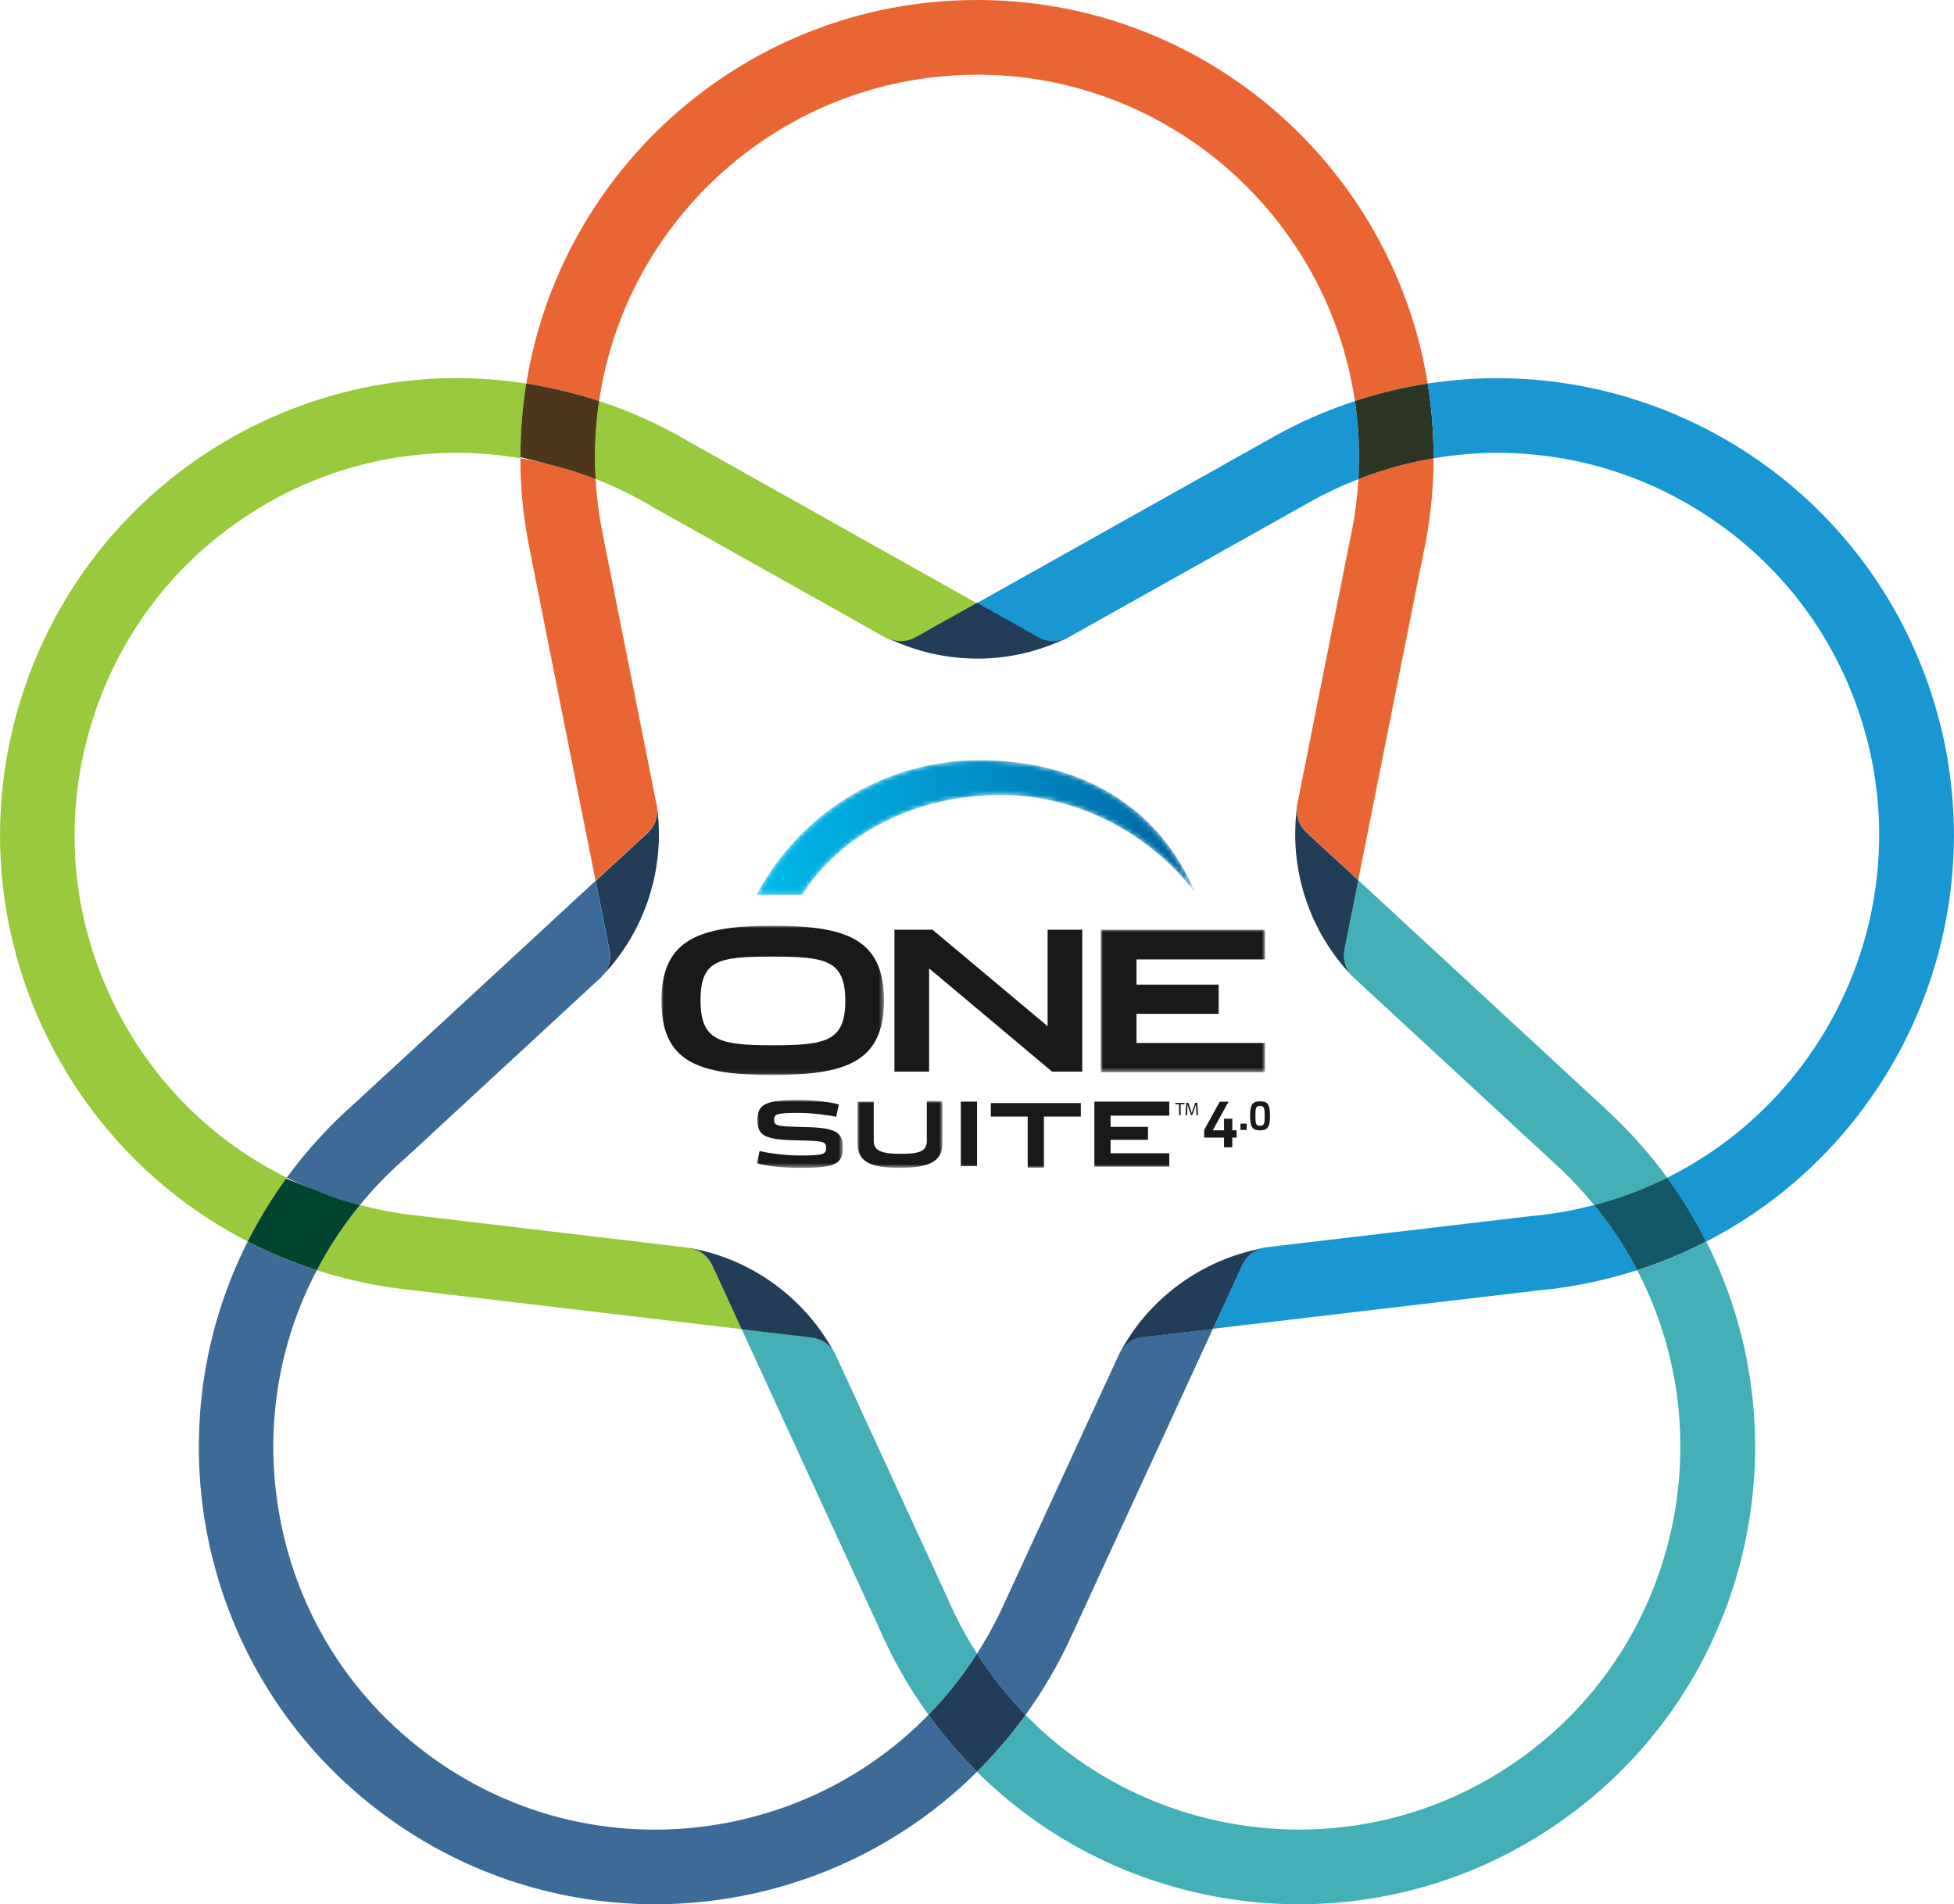 <svg xmlns="http://www.w3.org/2000/svg" xmlns:xlink="http://www.w3.org/1999/xlink" viewBox="0 0 418.2 407.55"><defs><style>      .cls-1 {        fill: none;      }      .cls-2 {        mask: url(#mask);      }      .cls-3 {        fill: #135766;      }      .cls-4 {        mask: url(#mask-6-2);      }      .cls-5 {        fill: #fff;      }      .cls-5, .cls-6, .cls-7, .cls-8, .cls-9 {        fill-rule: evenodd;      }      .cls-10 {        fill: #6fbcc3;        mix-blend-mode: multiply;      }      .cls-6 {        fill: #4c371a;      }      .cls-11, .cls-7 {        fill: #1a1818;      }      .cls-12 {        fill: #1897d3;      }      .cls-13 {        fill: #1897d3;      }      .cls-14 {        fill: #44afb7;      }      .cls-15 {        fill: #ea6534;      }      .cls-16 {        isolation: isolate;      }      .cls-17 {        mask: url(#mask-2);      }      .cls-18 {        mask: url(#mask-3);      }      .cls-19 {        mask: url(#mask-4);      }      .cls-20 {        mask: url(#mask-5);      }      .cls-21 {        mask: url(#mask-7);      }      .cls-22 {        mask: url(#mask-1);      }      .cls-23 {        fill: #44afb7;      }      .cls-24 {        fill: #213d57;      }      .cls-25, .cls-9 {        fill: #99c93c;      }      .cls-26 {        fill: #2d3624;      }      .cls-8 {        fill: url(#linear-gradient);      }      .cls-27 {        fill: #00452f;      }      .cls-28 {        fill: #3c6b97;      }    </style><mask id="mask" x="141.56" y="198.13" width="47.61" height="31.94" maskUnits="userSpaceOnUse"><g id="mask-6"><polygon id="path-5" class="cls-5" points="141.56 198.13 189.17 198.13 189.17 230.07 141.56 230.07 141.56 198.13"></polygon></g></mask><mask id="mask-1" x="235.58" y="198.97" width="35.17" height="30.5" maskUnits="userSpaceOnUse"><g id="mask-8"><polygon id="path-7" class="cls-5" points="235.58 198.97 270.75 198.97 270.75 229.47 235.58 229.47 235.58 198.97"></polygon></g></mask><mask id="mask-2" x="161.89" y="162.7" width="94.03" height="28.82" maskUnits="userSpaceOnUse"><g id="mask-10"><path id="path-9" class="cls-5" d="M209.62,162.7c-20.69,0-38.64,11.65-47.73,28.82h9.81c8.01-12.73,23.81-21.37,42.59-21.37h0c17.71,0,33.14,9.61,41.63,21.13h0c-8.61-20.41-26.68-28.58-46.3-28.58Z"></path></g></mask><linearGradient id="linear-gradient" x1="-555.81" y1="1417.72" x2="-554.71" y2="1417.72" gradientTransform="translate(47489.24 37177.4) scale(85.15 -26.1)" gradientUnits="userSpaceOnUse"><stop offset="0" stop-color="#00baec"></stop><stop offset="1" stop-color="#0066a4"></stop></linearGradient><mask id="mask-3" x="161.97" y="235.41" width="18.42" height="14.53" maskUnits="userSpaceOnUse"><g id="mask-13"><polygon id="path-12" class="cls-5" points="161.97 235.41 180.39 235.41 180.39 249.94 161.97 249.94 161.97 235.41"></polygon></g></mask><mask id="mask-4" x="183.53" y="235.65" width="18.18" height="14.29" maskUnits="userSpaceOnUse"><g id="mask-15"><polygon id="path-14" class="cls-5" points="183.53 235.65 201.72 235.65 201.72 249.94 183.53 249.94 183.53 235.65"></polygon></g></mask><mask id="mask-5" x="139.25" y="162.7" width="129.2" height="87.23" maskUnits="userSpaceOnUse"><g id="mask-17"><polygon id="path-16" class="cls-5" points="139.25 249.94 268.45 249.94 268.45 162.7 139.25 162.7 139.25 249.94"></polygon></g></mask><mask id="mask-6-2" data-name="mask-6" x="138.73" y="162.9" width="129.2" height="87.23" maskUnits="userSpaceOnUse"><g id="mask-17-2" data-name="mask-17"><polygon id="path-16-2" data-name="path-16" class="cls-5" points="138.73 250.13 267.92 250.13 267.92 162.9 138.73 162.9 138.73 250.13"></polygon></g></mask><mask id="mask-7" x="138.28" y="162.7" width="129.2" height="87.23" maskUnits="userSpaceOnUse"><g id="mask-17-3" data-name="mask-17"><polygon id="path-16-3" data-name="path-16" class="cls-5" points="138.28 249.94 267.48 249.94 267.48 162.7 138.28 162.7 138.28 249.94"></polygon></g></mask></defs><g class="cls-16"><g id="Layer_2" data-name="Layer 2"><g id="Layer_2-2" data-name="Layer 2"><g><g><g><g id="Group-3"><g class="cls-2"><path id="Fill-1" class="cls-7" d="M180.91,214.22c0-8.77-4.19-9.49-15.67-9.49s-15.31.72-15.31,9.37,4.07,9.61,15.43,9.61,15.55-.84,15.55-9.49M141.56,214.22c0-13.21,8.13-16.09,23.81-16.09s23.81,2.76,23.81,15.97-8.13,15.97-23.92,15.97-23.69-2.76-23.69-15.85"></path></g></g><path id="Fill-4" class="cls-7" d="M191.44,198.97h8.13l24.64,20.65v-20.65h7.42v30.38h-6.46l-26.32-22.09v22.09h-7.42v-30.38"></path><g id="Group-8"><g class="cls-22"><polygon id="Fill-6" class="cls-7" points="235.58 198.97 270.75 198.97 270.75 205.33 243.24 205.33 243.24 210.73 260.82 210.73 260.82 216.98 243.24 216.98 243.24 223.22 270.75 223.22 270.75 229.47 235.58 229.47 235.58 198.97"></polygon></g></g></g><g class="cls-17"><path id="Fill-10" class="cls-8" d="M209.62,162.7c-20.69,0-38.64,11.65-47.73,28.82h9.81c8.01-12.73,23.81-21.37,42.59-21.37h0c17.71,0,33.14,9.61,41.63,21.13h0c-8.61-20.41-26.68-28.58-46.3-28.58Z"></path></g><g><g><path class="cls-11" d="M261.97,243.47h-4.25v-1.65l3.33-6.03h1.88l-3.38,6.12h2.42v-2.48h1.77v2.48h.92v1.56h-.92v2.08h-1.77v-2.08Z"></path><path class="cls-11" d="M265.49,240.48h1.32v1.34h-1.32v-1.34Z"></path><path class="cls-11" d="M267.55,238.81c0-2.47.52-3.1,2.14-3.1s2.12.62,2.12,3.08-.53,3.12-2.14,3.12-2.12-.62-2.12-3.1ZM270.66,239.18v-.73c0-1.39-.21-1.76-.99-1.76s-.98.34-.98,1.74v.73c0,1.39.22,1.78,1,1.78s.98-.38.98-1.76Z"></path></g><g><g id="Group-15"><g class="cls-18"><path id="Fill-13" class="cls-7" d="M161.97,248.98l.6-2.64c.84.24,4.79.96,8.49.96,5.26,0,5.74-.24,5.74-1.68,0-1.32-.6-1.44-5.98-1.56-6.82-.12-8.73-.84-8.73-4.32s1.91-4.32,8.73-4.32c3.83,0,7.66.6,8.73.96l-.6,2.64c-1.55-.36-5.26-.84-8.13-.84-4.43,0-5.14.24-5.14,1.44,0,1.32.6,1.44,5.5,1.56,7.42.12,9.21.84,9.21,4.44s-1.79,4.32-9.21,4.32c-4.78,0-7.78-.6-9.21-.96"></path></g></g><g id="Group-18"><g class="cls-19"><path id="Fill-16" class="cls-7" d="M183.53,244.78v-9.01h3.47v8.41c0,2.16,1.79,2.76,5.74,2.76s5.62-.48,5.62-2.76v-8.53h3.35v9.13c0,4.08-3.47,5.16-9.09,5.16s-9.09-.96-9.09-5.16"></path></g></g><g class="cls-20"><polygon id="Fill-19" class="cls-7" points="205.64 249.58 209.11 249.58 209.11 235.77 205.64 235.77 205.64 249.58"></polygon></g><g class="cls-4"><polygon id="Fill-21" class="cls-7" points="219.95 238.97 212.06 238.97 212.06 236.08 231.32 236.08 231.32 238.97 223.42 238.97 223.42 249.89 219.95 249.89 219.95 238.97"></polygon></g><g class="cls-21"><polygon id="Fill-22" class="cls-7" points="234.22 235.77 250.25 235.77 250.25 238.77 237.69 238.77 237.69 241.17 245.7 241.17 245.7 243.94 237.69 243.94 237.69 246.82 250.25 246.82 250.25 249.7 234.22 249.7 234.22 235.77"></polygon></g></g><g><path class="cls-11" d="M252.34,236.32h-.8v-.29h1.96v.29h-.81v2.35h-.35v-2.35Z"></path><path class="cls-11" d="M256.01,237.52c-.02-.37-.04-.81-.04-1.14h-.01c-.09.31-.2.64-.33,1l-.47,1.28h-.26l-.43-1.26c-.12-.37-.23-.71-.31-1.03h0c0,.33-.03.77-.05,1.17l-.07,1.13h-.33l.18-2.64h.44l.45,1.28c.11.33.2.62.27.89h.01c.07-.27.16-.56.28-.89l.47-1.28h.44l.16,2.64h-.33l-.07-1.16Z"></path></g></g></g><g><path class="cls-1" d="M158.73,284.46l-72.03-8.52h0c-6.3-.73-12.62-2.08-18.89-4.1-8.13,15.49-11.06,33.11-8.28,50.7,3.42,21.59,15.03,40.55,32.7,53.39,14.07,10.23,30.66,15.63,47.98,15.63,12.66,0,25.32-2.98,36.62-8.61,8.23-4.1,15.55-9.44,21.88-15.95-4.3-5.96-7.83-12.23-10.62-18.71l-29.36-63.84Z"></path><path class="cls-1" d="M259.59,284.38l-30.35,65.92h0c-2.64,5.77-5.88,11.37-9.74,16.72,6.33,6.5,13.66,11.84,21.88,15.95,11.3,5.63,23.96,8.61,36.62,8.61,17.32,0,33.91-5.41,47.98-15.63,33.19-24.13,42.89-68.75,24.41-104.09-6.98,2.25-14.04,3.67-21.05,4.32l-69.75,8.22Z"></path><path class="cls-1" d="M290.68,188.36l53.27,49.26h0c4.67,4.29,8.98,9.1,12.87,14.42,35.71-17.72,54.07-59.53,41.39-98.57-5.44-16.76-15.87-31.02-30.15-41.24-14.02-10.03-30.47-15.33-47.59-15.33-4.57,0-9.13.4-13.64,1.17-.02,7.34-.85,14.49-2.4,21.37l-13.74,68.92Z"></path><path class="cls-1" d="M75.88,236.17l51.6-47.67-14.16-71.18c-1.26-6.22-1.92-12.65-1.94-19.23-4.51-.77-9.07-1.17-13.64-1.17-17.12,0-33.58,5.3-47.6,15.32-14.28,10.21-24.7,24.47-30.15,41.24-6.75,20.79-5.01,42.96,4.91,62.43,8.08,15.87,20.8,28.4,36.47,36.15,4.33-5.93,9.2-11.23,14.5-15.88Z"></path><path class="cls-1" d="M209.03,129.1l63.28-35.48c5.52-3.12,11.43-5.74,17.68-7.79-5.81-39.46-39.86-69.85-80.89-69.85s-75.08,30.39-80.89,69.85c6.97,2.29,13.51,5.29,19.57,8.89l61.25,34.38Z"></path><path class="cls-23" d="M202.68,341.81l-.08-.18-23.78-51.71c-.93-2.02-2.85-3.42-5.06-3.68l-15.03-1.78,29.36,63.84c2.79,6.48,6.32,12.76,10.62,18.71,2.77-2.84,5.35-5.9,7.73-9.18.93-1.28,1.81-2.59,2.66-3.92-2.44-3.8-4.57-7.8-6.34-11.93l-.08-.18Z"></path><path class="cls-23" d="M343.95,237.62h0s-53.27-49.26-53.27-49.26l-2.96,14.86c-.44,2.18.3,4.43,1.93,5.94l43.5,40.23c2.86,2.63,5.54,5.49,8.01,8.52,1.53-.4,3.05-.84,4.55-1.33,3.86-1.26,7.57-2.78,11.1-4.53-3.88-5.32-8.2-10.13-12.87-14.42Z"></path><path class="cls-15" d="M304.04,74.54h0C293.61,31.76,255.07,0,209.1,0c-.4,0-.8,0-1.19.01-48.09.58-87.82,35.91-95.27,82.07,5.12.79,10.24,2,15.32,3.66.09.03.17.06.26.09,5.75-39.08,39.21-69.24,79.69-69.82.4,0,.79-.03,1.19-.03,37.01,0,68.34,24.74,78.38,58.56h0c1.09,3.67,1.93,7.43,2.5,11.29.09-.03.17-.06.26-.09,5.09-1.65,10.21-2.86,15.32-3.66-.41-2.55-.93-5.07-1.53-7.55Z"></path><path class="cls-15" d="M127.48,188.49l11.12-10.28c1.63-1.51,2.37-3.76,1.93-5.94l-11.57-58.14c-.77-3.81-1.26-7.7-1.49-11.61-1.47-.57-2.96-1.11-4.46-1.59-3.83-1.24-7.72-2.19-11.65-2.86.02,6.58.68,13.02,1.94,19.23l14.16,71.18Z"></path><path class="cls-15" d="M290.73,102.54c-.26,4.51-.89,8.99-1.88,13.38l-.04.2-.04.2-11.13,55.82c-.44,2.18.3,4.43,1.93,5.94l11.12,10.28,13.74-68.92c1.55-6.88,2.38-14.03,2.4-21.37-3.93.67-7.82,1.62-11.65,2.86-1.5.49-2.98,1.03-4.45,1.6Z"></path><path class="cls-9" d="M61.38,252.05c-15.67-7.75-28.39-20.28-36.47-36.15-9.92-19.47-11.66-41.65-4.91-62.43,5.44-16.77,15.87-31.03,30.15-41.24,14.01-10.03,30.47-15.32,47.6-15.32,4.57,0,9.13.4,13.64,1.17,0-.09,0-.18,0-.28,0-5.35.44-10.6,1.26-15.72-4.98-.77-9.96-1.16-14.9-1.16-41.2,0-79.51,26.27-92.93,67.6-15.03,46.28,6.29,95.65,48.2,117.18,2.34-4.63,5.07-9.13,8.21-13.45.05-.07.11-.14.16-.21Z"></path><path class="cls-9" d="M139.8,108.56l.18.1,49.61,27.84c1.94,1.09,4.31,1.09,6.26,0l13.2-7.4-61.25-34.38c-6.06-3.6-12.59-6.6-19.57-8.89-.58,3.91-.88,7.9-.88,11.97,0,1.58.05,3.16.14,4.73,4.21,1.64,8.28,3.62,12.14,5.92l.17.1Z"></path><path class="cls-9" d="M86.7,275.95l72.03,8.52-6.33-13.76c-.93-2.02-2.85-3.42-5.06-3.68l-58.82-6.96c-3.86-.44-7.7-1.17-11.49-2.17-1,1.22-1.96,2.47-2.89,3.75-2.38,3.27-4.49,6.68-6.33,10.2,6.27,2.02,12.59,3.37,18.89,4.1h0Z"></path><path class="cls-6" d="M123.02,100.94c1.5.49,2.99,1.02,4.46,1.59-.09-1.57-.14-3.15-.14-4.73,0-4.07.3-8.06.88-11.97-.09-.03-.17-.06-.26-.09-5.08-1.65-10.2-2.86-15.32-3.66-.83,5.12-1.26,10.37-1.26,15.72,0,.09,7.82,1.89,11.65,3.14Z"></path><path class="cls-28" d="M198.85,367.23c-.05-.07-.1-.14-.15-.21-6.33,6.5-13.66,11.85-21.88,15.95-11.3,5.63-23.96,8.61-36.62,8.61-17.32,0-33.91-5.41-47.98-15.63-17.67-12.85-29.28-31.81-32.7-53.39-2.78-17.59.15-35.21,8.28-50.7-.08-.03-.17-.05-.25-.08-5.08-1.65-9.94-3.69-14.54-6.06-21.26,42.07-9.51,94.55,29.83,123.15,17.34,12.61,37.45,18.68,57.36,18.68,25.26,0,50.21-9.77,68.9-28.35-3.67-3.65-7.11-7.64-10.25-11.97Z"></path><path class="cls-28" d="M86.41,248.18l.15-.13.15-.14,41.79-38.61c1.63-1.51,2.37-3.76,1.93-5.94l-2.96-14.86-51.6,47.67c-5.3,4.65-10.17,9.95-14.5,15.88,3.56,1.76,7.27,3.28,11.11,4.53,1.5.49,3.02.93,4.54,1.33,2.86-3.5,6-6.76,9.38-9.73Z"></path><path class="cls-28" d="M229.24,350.3l30.35-65.92-15.03,1.77c-2.21.26-4.13,1.65-5.06,3.68l-24.79,53.83c-1.61,3.53-3.5,6.96-5.62,10.26.85,1.33,1.74,2.64,2.67,3.92,2.38,3.28,4.96,6.34,7.73,9.18,3.86-5.34,7.1-10.94,9.74-16.72h0Z"></path><path class="cls-24" d="M219.35,367.23c.05-.07.1-.14.15-.21-2.77-2.84-5.35-5.9-7.73-9.18-.93-1.28-1.82-2.59-2.67-3.92-.85,1.33-1.73,2.64-2.66,3.92-2.38,3.28-4.96,6.34-7.73,9.18.05.07.1.14.15.21,3.14,4.33,6.58,8.31,10.25,11.97,3.67-3.65,7.11-7.64,10.25-11.97Z"></path><path class="cls-27" d="M67.81,271.85c1.85-3.52,3.96-6.92,6.33-10.2.93-1.28,1.89-2.53,2.89-3.75-1.52-.4-3.04-.84-4.54-1.33-3.84-1.25-11.22-4.39-11.27-4.31-3.14,4.33-5.87,8.83-8.21,13.45,4.61,2.37,9.46,4.4,14.54,6.06.08.03.17.05.25.08Z"></path><path class="cls-13" d="M209.03,129.1l13.2,7.41c1.94,1.09,4.31,1.09,6.26,0l51.67-28.97c3.38-1.91,6.92-3.57,10.57-4.99.09-1.58.14-3.16.14-4.74,0-4.07-.3-8.06-.88-11.97-6.25,2.05-12.16,4.67-17.68,7.79l-63.28,35.48Z"></path><path class="cls-13" d="M327.67,260.27l-.2.02-56.49,6.65c-2.21.26-4.13,1.65-5.06,3.68l-6.33,13.76,69.75-8.22c7.01-.65,14.07-2.07,21.05-4.32-1.83-3.5-3.93-6.91-6.32-10.2-.93-1.28-1.9-2.52-2.9-3.74-4.37,1.15-8.82,1.94-13.29,2.35l-.2.02Z"></path><path class="cls-3" d="M356.82,252.04c-3.54,1.75-7.24,3.28-11.1,4.53-1.5.49-3.02.93-4.55,1.33,1,1.22,1.97,2.47,2.9,3.74,2.39,3.29,4.49,6.7,6.32,10.2.09-.03.17-.05.26-.08,5.08-1.65,9.94-3.69,14.54-6.06-2.34-4.63-5.07-9.13-8.21-13.45-.05-.07-.11-.14-.17-.22Z"></path><path class="cls-26" d="M289.99,85.83c.58,3.91.88,7.9.88,11.97,0,1.58-.05,3.16-.14,4.74,1.47-.57,2.95-1.12,4.45-1.6,3.83-1.24,7.72-2.19,11.65-2.86,0-.09,0-.18,0-.28,0-5.35-.44-10.6-1.26-15.72-5.12.79-10.24,2-15.32,3.66-.09.03-.17.06-.26.09Z"></path><path class="cls-12" d="M417.42,166.51c-.76-6-2.09-12.01-4.03-17.97-13.42-41.33-51.73-67.6-92.93-67.6-4.94,0-9.92.38-14.9,1.15.83,5.12,1.26,10.37,1.26,15.72,0,.09,0,.18,0,.28,4.51-.77,9.07-1.17,13.64-1.17,17.12,0,33.58,5.3,47.59,15.33,14.28,10.21,24.7,24.47,30.15,41.24,1.71,5.26,2.84,10.58,3.45,15.88,1.99,17.15-1.58,34.14-9.58,48.73-7.85,14.33-19.96,26.36-35.27,33.96.05.07.11.14.17.22,3.14,4.33,5.87,8.83,8.21,13.45,12.02-6.18,22.34-14.64,30.6-24.67,16.83-20.43,25.09-47.33,21.63-74.54Z"></path><path class="cls-14" d="M276.17,407.55h1.83c-.61,0-1.22-.01-1.83-.02v.02Z"></path><path class="cls-14" d="M365.19,265.71c-4.61,2.37-9.46,4.4-14.54,6.06-.09.03-.17.05-.26.08,10.06,19.24,11.75,41.23,5.86,61.17-4.93,16.68-15.15,31.93-30.27,42.92-14.07,10.23-30.66,15.63-47.98,15.63-.61,0-1.22-.01-1.83-.03-12.04-.27-24.03-3.22-34.79-8.58-8.23-4.1-15.55-9.44-21.88-15.94-.05.07-.1.14-.15.21-3.14,4.33-6.58,8.31-10.25,11.97,18.23,18.13,42.44,27.87,67.07,28.33.61.01,1.22.02,1.83.02,19.92,0,40.02-6.07,57.36-18.68,19.47-14.15,32.17-34.16,37.46-55.85,5.41-22.14,3.1-46.05-7.63-67.3Z"></path><path class="cls-25" d="M189.58,136.5c.29.16.58.29.88.4-.46-.22-.91-.44-1.36-.67l.48.27Z"></path><path class="cls-24" d="M165.7,274.79c-5.46-3.97-11.52-6.47-17.74-7.63,0,0,0,.01,0,.02,1.95.42,3.61,1.73,4.46,3.57l6.32,13.75,15.03,1.77c1.89.22,3.55,1.27,4.58,2.83-3.02-5.47-7.25-10.39-12.65-14.31Z"></path><path class="cls-24" d="M252.51,274.79c-5.46,3.97-9.71,8.96-12.74,14.52,0,0,0,0,.01,0,1.01-1.73,2.76-2.9,4.77-3.13l15.03-1.76,6.33-13.75c.79-1.73,2.31-2.99,4.11-3.48-6.14,1.18-12.13,3.69-17.52,7.61Z"></path><path class="cls-24" d="M279.37,192.15c2.08,6.42,5.52,12,9.87,16.6,0,0,0,0,0-.01-1.33-1.49-1.9-3.52-1.51-5.5l2.97-14.84-11.12-10.27c-1.4-1.29-2.13-3.12-2.04-4.99-.77,6.2-.24,12.67,1.82,19.01Z"></path><path class="cls-24" d="M209.16,140.96c6.75,0,13.12-1.54,18.84-4.26,0,0,0,0,0-.01-1.83.8-3.94.72-5.7-.27l-13.2-7.41-13.2,7.4c-1.66.93-3.62,1.06-5.37.4,5.66,2.65,11.98,4.14,18.64,4.14Z"></path><path class="cls-24" d="M140.48,172.04l.06.28c.44,2.18-.3,4.44-1.93,5.95l-11.12,10.26,2.96,14.84c.37,1.86-.11,3.77-1.28,5.23,4.27-4.57,7.64-10.11,9.7-16.45,2.18-6.71,2.65-13.57,1.66-20.1h-.04Z"></path><path class="cls-10" d="M189.1,136.23l-3.09-1.74c1,.62,2.04,1.2,3.09,1.74Z"></path></g></g></g></g></g></svg>
